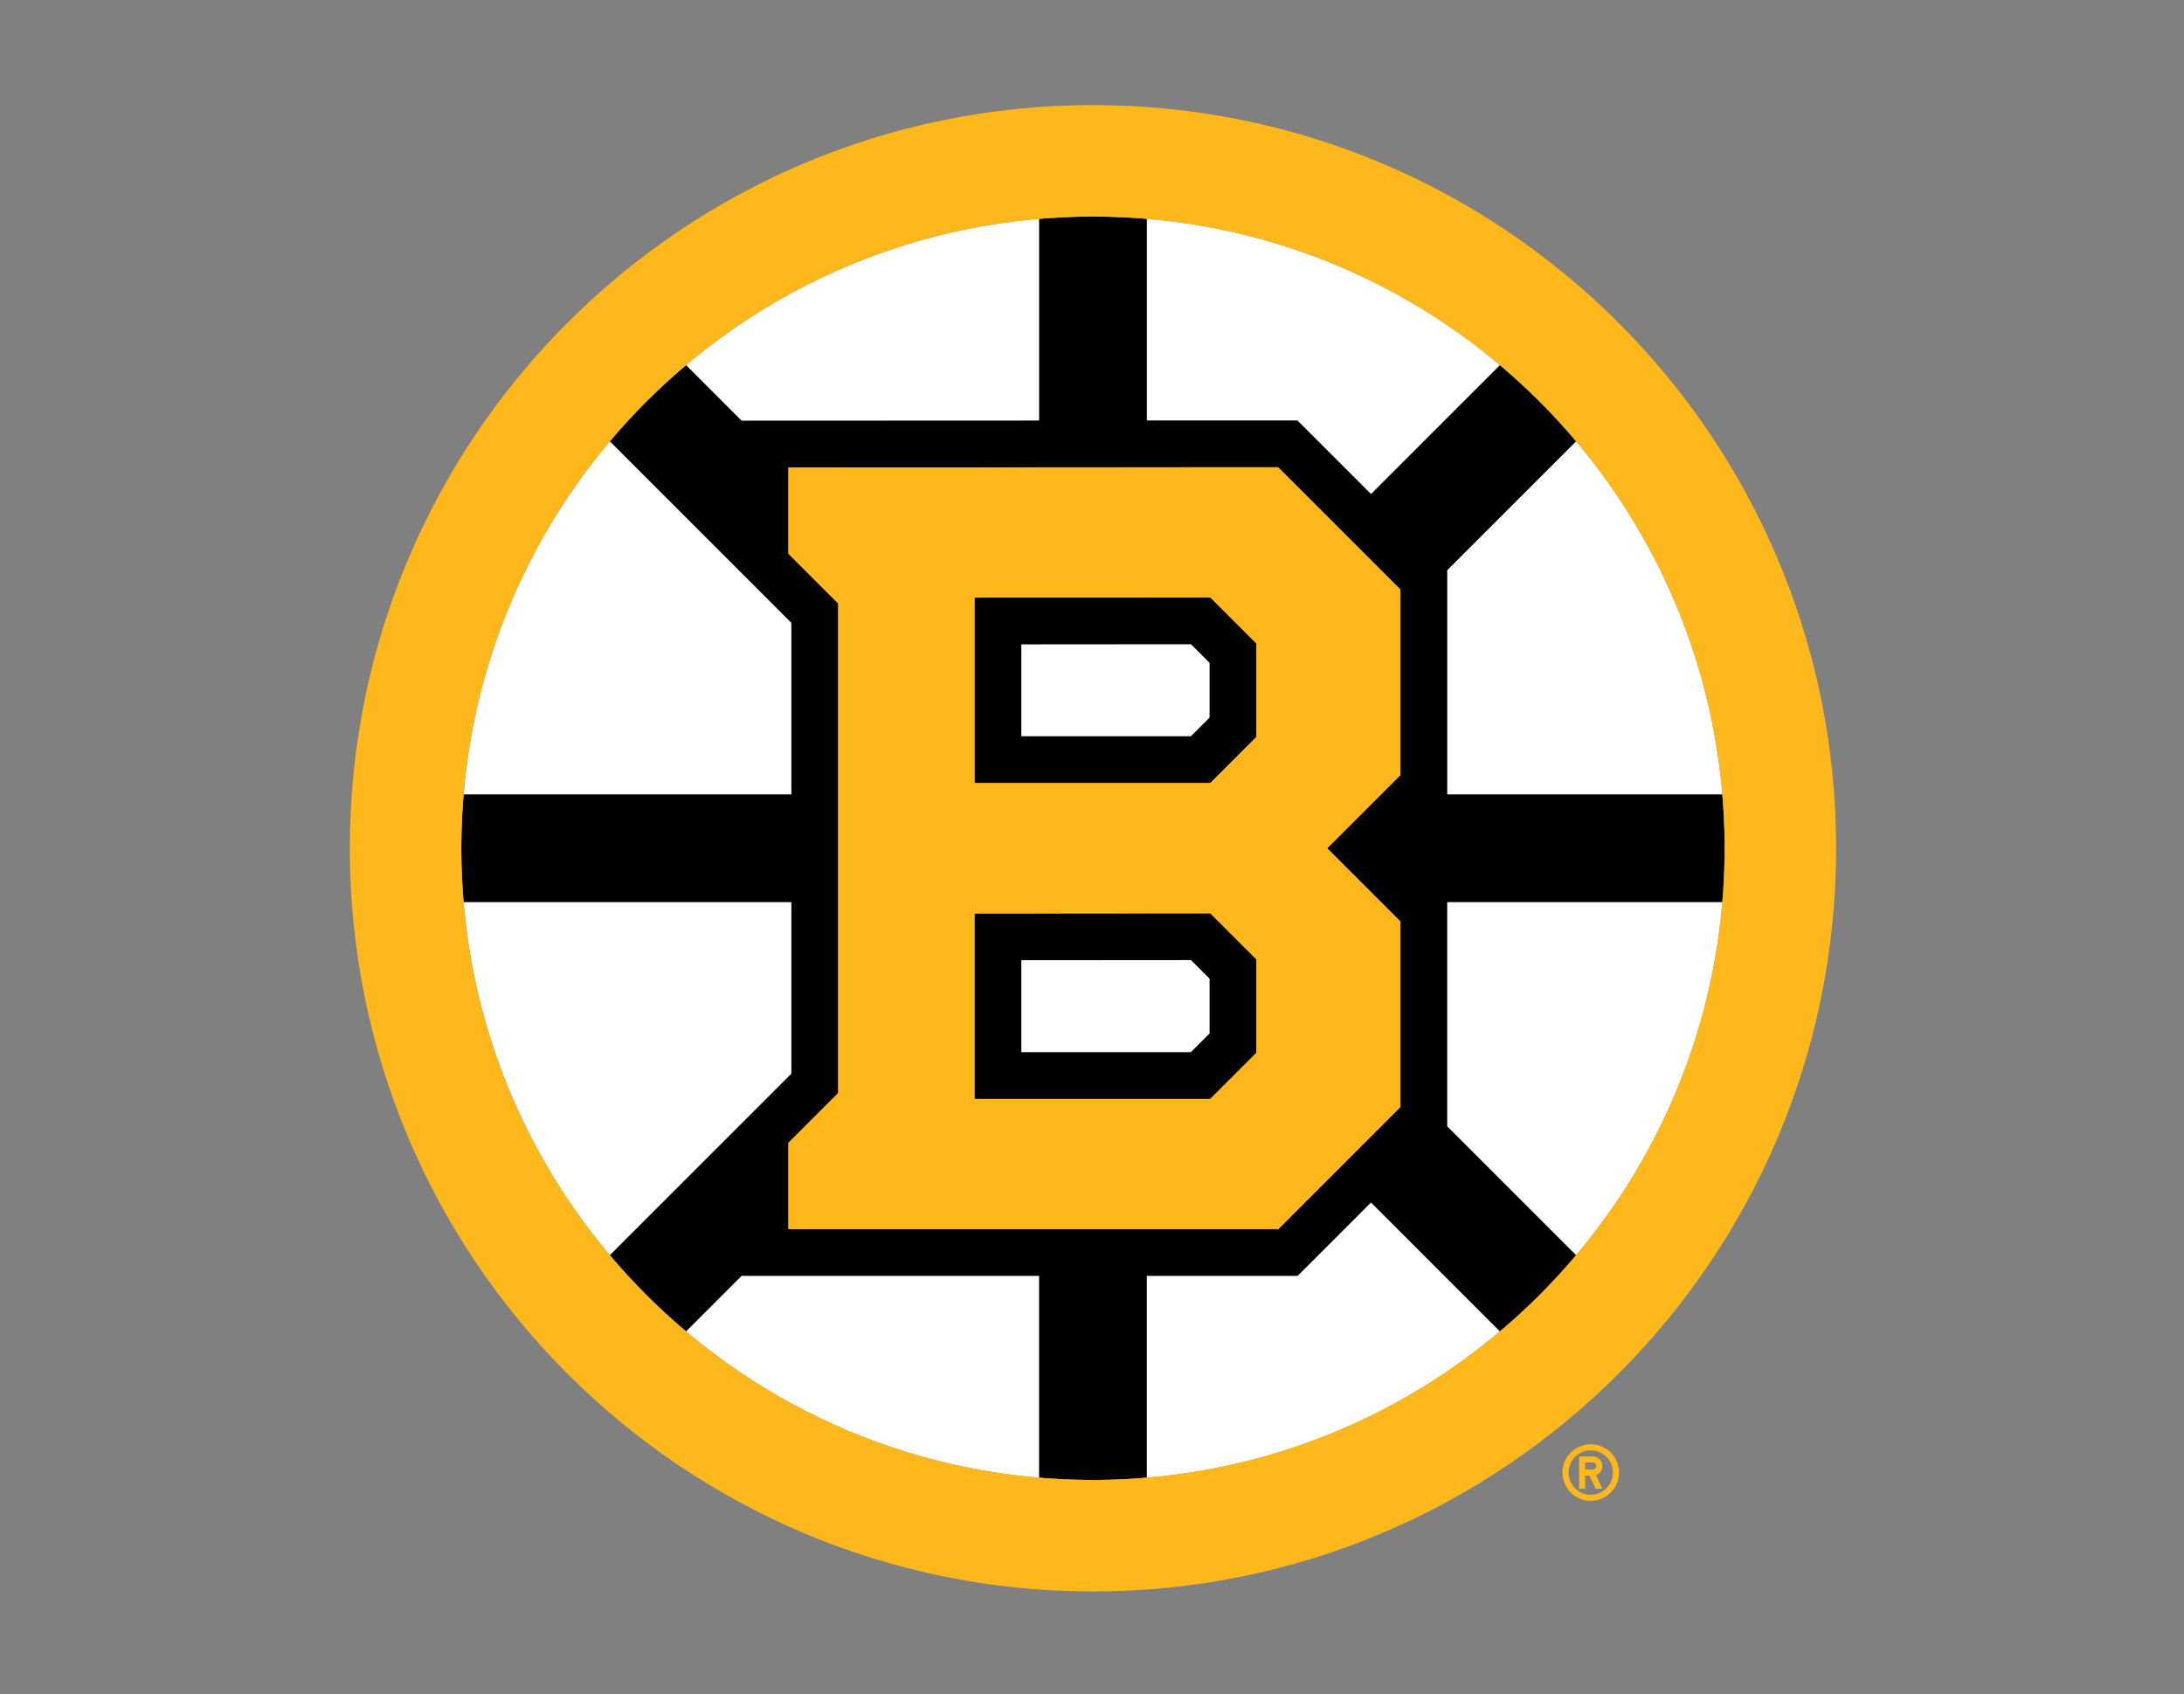 <?xml version="1.0" encoding="UTF-8" standalone="no"?>
<svg
   viewBox="75 0 825 640"
   xml:space="preserve"
   version="1.1"
   id="svg9"
   sodipodi:docname="3-dark.svg"
   width="825"
   height="640"
   inkscape:version="1.3.2 (091e20e, 2023-11-25)"
   xmlns:inkscape="http://www.inkscape.org/namespaces/inkscape"
   xmlns:sodipodi="http://sodipodi.sourceforge.net/DTD/sodipodi-0.dtd"
   xmlns="http://www.w3.org/2000/svg"
   xmlns:svg="http://www.w3.org/2000/svg"><rect x="75" y="0" width="825" height="640" fill="#808080" stroke="none"/><defs
     id="defs9" /><sodipodi:namedview
     id="namedview9"
     pagecolor="#ffffff"
     bordercolor="#000000"
     borderopacity="0.25"
     inkscape:showpageshadow="2"
     inkscape:pageopacity="0.0"
     inkscape:pagecheckerboard="0"
     inkscape:deskcolor="#d1d1d1"
     inkscape:zoom="1.0079096"
     inkscape:cx="614.14237"
     inkscape:cy="716.83015"
     inkscape:window-width="1392"
     inkscape:window-height="1212"
     inkscape:window-x="2240"
     inkscape:window-y="200"
     inkscape:window-maximized="0"
     inkscape:current-layer="g5" /><g
     id="g5"
     transform="matrix(0.88,0,0,0.88,65.472,38.814)"
     style="opacity:1;stroke-width:1.136"><path
       fill="#ffffff"
       d="M 751.157,320 C 751.157,170.247 629.76,48.85 480.007,48.85 330.254,48.85 208.85,170.247 208.85,320 c 0,149.753 121.397,271.149 271.15,271.149 149.753,0 271.149,-121.396 271.149,-271.149"
       id="path1-3"
       style="stroke-width:1.136" /><path
       fill="#010101"
       d="m 750.16,296.879 h -118.1 v -96.222 l 55.325,-55.324 a 272,272 0 0 0 -32.711,-32.71 l -55.324,55.324 -31.591,-31.591 -64.631,0.023 V 49.839 C 495.5,49.195 487.796,48.85 480,48.85 c -7.796,0 -15.501,0.345 -23.128,0.989 v 86.563 l -127.706,0.054 -23.833,-23.833 a 273,273 0 0 0 -32.71,32.71 l 77.9,77.9 v 73.639 H 209.839 c -0.644,7.627 -0.989,15.332 -0.989,23.128 0,7.796 0.353,15.5 0.989,23.128 h 140.684 v 73.638 l -15.761,15.761 -62.147,62.14 a 273,273 0 0 0 32.71,32.71 l 23.833,-23.833 h 127.706 v 86.616 c 7.628,0.644 15.332,0.989 23.128,0.989 7.796,0 15.5,-0.345 23.128,-0.989 v -86.616 h 64.738 l 31.484,-31.492 55.325,55.325 a 273,273 0 0 0 32.71,-32.71 L 632.052,439.342 V 343.12 h 118.101 c 0.644,-7.628 0.989,-15.339 0.989,-23.128 0,-7.789 -0.345,-15.5 -0.989,-23.128 m -220.095,102.608 -8.034,8.034 h -72.78 v -39.449 l 72.826,-0.054 7.988,7.981 z m 0,-135.579 -8.034,8.034 h -72.78 v -39.441 l 72.826,-0.054 7.988,7.981 z"
       id="path2-9"
       style="stroke-width:1.136" /><path
       fill="#ffb81c"
       d="M 480,1 C 303.823,1 161,143.823 161,320 161,496.177 303.823,639 480,639 656.177,639 799,496.177 799,320 799,143.823 656.185,1 480,1 m 0,590.157 C 330.247,591.157 208.85,469.761 208.85,320.008 208.85,170.255 330.247,48.85 480,48.85 629.753,48.85 751.15,170.247 751.15,320 751.15,469.753 629.753,591.15 480,591.15"
       id="path3-0"
       style="stroke-width:1.136" /><path
       fill="#ffb81c"
       d="m 349.258,483.452 v -36.996 l 21.365,-21.365 V 214.916 l -21.365,-21.365 v -37.003 l 210.183,-0.084 52.519,52.519 v 79.579 l -31.453,31.453 31.453,31.446 v 79.579 l -52.427,52.427 H 349.258 Z M 429.144,347.98 v 79.626 h 101.198 l 19.808,-19.801 v -40.131 l -19.762,-19.763 z m 0,-135.571 v 79.626 h 101.198 l 19.808,-19.809 v -40.131 l -19.762,-19.762 -101.236,0.076 z"
       id="path4-5"
       style="stroke-width:1.136" /><path
       fill="#ffb81c"
       d="m 550.15,407.797 -19.816,19.801 H 429.137 v -79.625 l 101.243,-0.069 19.763,19.762 v 40.131 z m 0,-135.579 -19.808,19.809 H 429.144 v -79.618 l 101.244,-0.076 19.762,19.762 v 40.131 z m 61.818,-63.243 -52.527,-52.519 -210.183,0.084 v 37.004 l 21.365,21.364 v 210.176 l -21.365,21.364 v 36.996 h 210.283 l 52.427,-52.419 v -79.58 l -31.453,-31.453 31.453,-31.445 v -79.58 z m 69.575,379.001 c 0,6.692 5.436,12.127 12.128,12.127 6.692,0 12.127,-5.435 12.127,-12.127 0,-6.692 -5.427,-12.128 -12.127,-12.128 -6.7,0 -12.128,5.428 -12.128,12.128 m 21.664,0 c 0,5.259 -4.262,9.528 -9.528,9.528 a 9.528,9.528 0 1 1 9.528,-9.528 m -14.519,6.93 h 2.606 v -5.642 h 1.863 l 2.622,5.642 h 2.867 l -2.729,-5.872 a 4.1,4.1 0 0 0 2.729,-3.864 4.117,4.117 0 0 0 -4.109,-4.124 h -5.857 v 13.86 z m 2.606,-11.261 h 3.251 c 0.828,0 1.51,0.674 1.51,1.517 0,0.844 -0.682,1.503 -1.51,1.503 h -3.251 v -3.028 z"
       id="path5-2"
       style="display:inline;stroke-width:1.136" /></g></svg>
